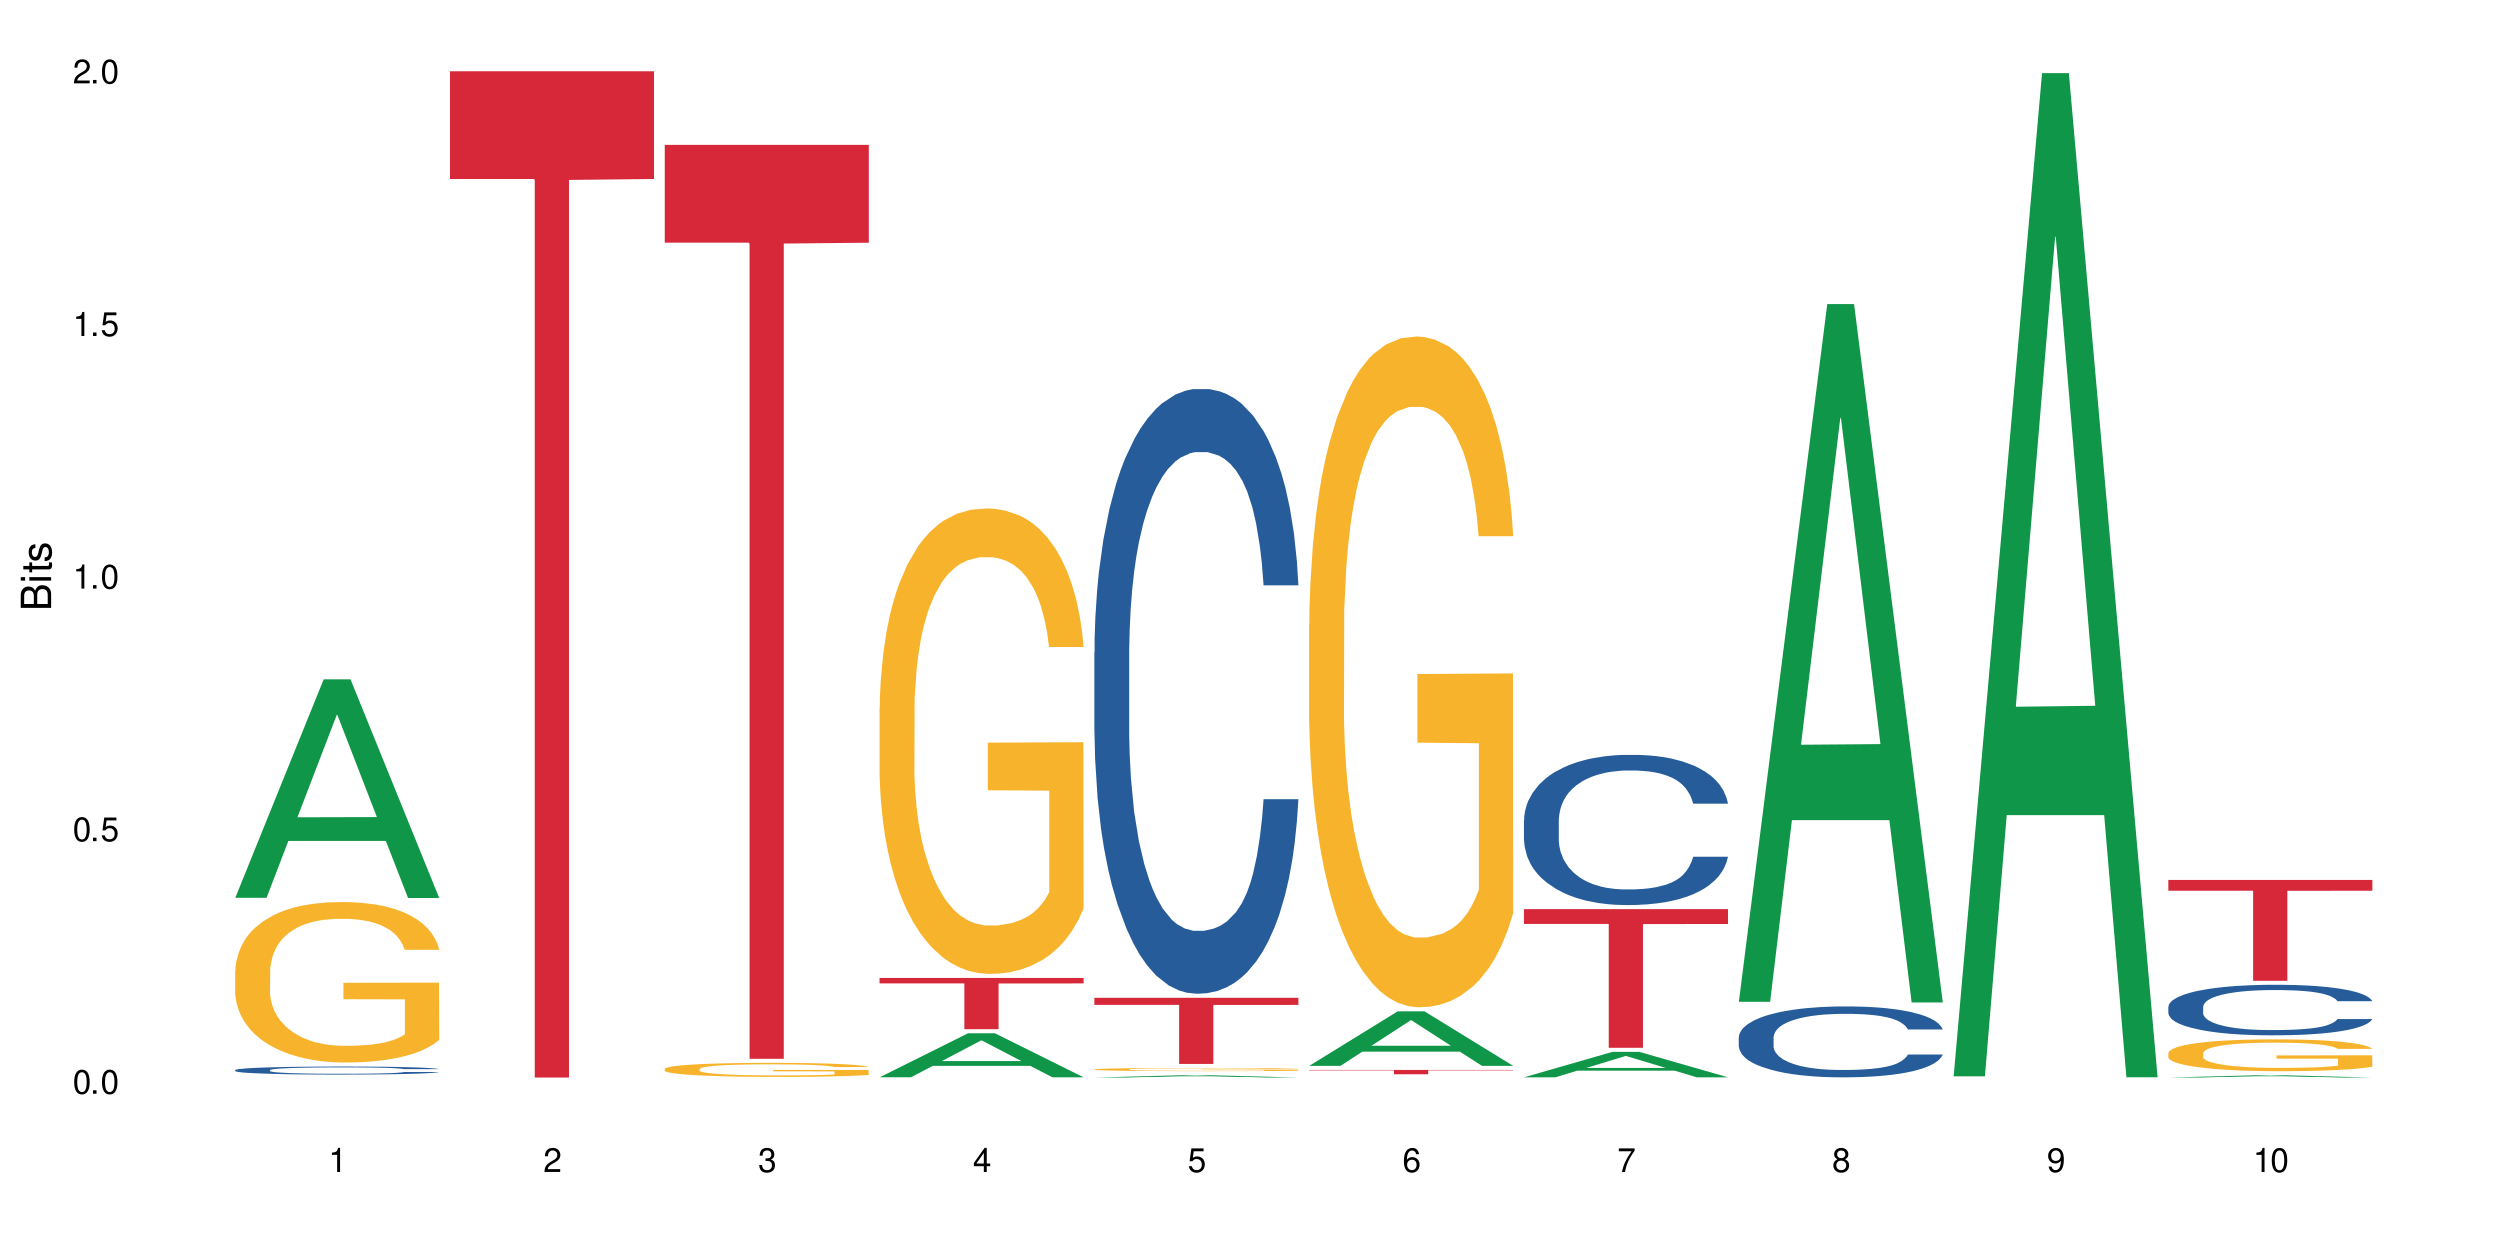 <?xml version="1.0" encoding="UTF-8"?>
<svg xmlns="http://www.w3.org/2000/svg" xmlns:xlink="http://www.w3.org/1999/xlink" width="720" height="360" viewBox="0 0 720 360">
<defs>
<g>
<g id="glyph-0-0">
</g>
<g id="glyph-0-1">
<path d="M 2.641 -6.938 C 2 -6.938 1.422 -6.656 1.078 -6.172 C 0.641 -5.562 0.406 -4.641 0.406 -3.359 C 0.406 -1.016 1.188 0.219 2.641 0.219 C 4.078 0.219 4.859 -1.016 4.859 -3.297 C 4.859 -4.641 4.656 -5.547 4.203 -6.172 C 3.844 -6.656 3.281 -6.938 2.641 -6.938 Z M 2.641 -6.188 C 3.547 -6.188 4 -5.25 4 -3.375 C 4 -1.406 3.562 -0.484 2.625 -0.484 C 1.734 -0.484 1.281 -1.438 1.281 -3.344 C 1.281 -5.25 1.734 -6.188 2.641 -6.188 Z M 2.641 -6.188 "/>
</g>
<g id="glyph-0-2">
<path d="M 1.828 -1 L 0.828 -1 L 0.828 0 L 1.828 0 Z M 1.828 -1 "/>
</g>
<g id="glyph-0-3">
<path d="M 4.562 -6.797 L 1.062 -6.797 L 0.547 -3.094 L 1.328 -3.094 C 1.719 -3.562 2.047 -3.734 2.578 -3.734 C 3.484 -3.734 4.062 -3.109 4.062 -2.094 C 4.062 -1.125 3.484 -0.531 2.578 -0.531 C 1.828 -0.531 1.375 -0.906 1.188 -1.672 L 0.328 -1.672 C 0.453 -1.109 0.547 -0.844 0.75 -0.594 C 1.125 -0.078 1.828 0.219 2.594 0.219 C 3.969 0.219 4.922 -0.781 4.922 -2.219 C 4.922 -3.562 4.031 -4.484 2.719 -4.484 C 2.25 -4.484 1.859 -4.359 1.469 -4.062 L 1.734 -5.969 L 4.562 -5.969 Z M 4.562 -6.797 "/>
</g>
<g id="glyph-0-4">
<path d="M 2.484 -4.938 L 2.484 0 L 3.328 0 L 3.328 -6.938 L 2.766 -6.938 C 2.469 -5.875 2.281 -5.734 0.984 -5.562 L 0.984 -4.938 Z M 2.484 -4.938 "/>
</g>
<g id="glyph-0-5">
<path d="M 4.859 -0.828 L 1.281 -0.828 C 1.359 -1.406 1.672 -1.781 2.5 -2.281 L 3.469 -2.828 C 4.406 -3.344 4.906 -4.062 4.906 -4.906 C 4.906 -5.484 4.672 -6.031 4.266 -6.406 C 3.859 -6.766 3.375 -6.938 2.719 -6.938 C 1.859 -6.938 1.219 -6.625 0.844 -6.031 C 0.609 -5.672 0.5 -5.234 0.484 -4.531 L 1.328 -4.531 C 1.359 -5.016 1.406 -5.281 1.531 -5.516 C 1.75 -5.938 2.188 -6.203 2.703 -6.203 C 3.469 -6.203 4.031 -5.641 4.031 -4.891 C 4.031 -4.344 3.719 -3.859 3.125 -3.516 L 2.234 -3 C 0.812 -2.172 0.406 -1.531 0.328 -0.016 L 4.859 -0.016 Z M 4.859 -0.828 "/>
</g>
<g id="glyph-0-6">
<path d="M 2.125 -3.188 L 2.578 -3.188 C 3.5 -3.188 3.984 -2.766 3.984 -1.922 C 3.984 -1.062 3.469 -0.531 2.594 -0.531 C 1.656 -0.531 1.203 -1 1.156 -2.016 L 0.312 -2.016 C 0.344 -1.453 0.438 -1.094 0.609 -0.781 C 0.953 -0.109 1.625 0.219 2.547 0.219 C 3.953 0.219 4.859 -0.625 4.859 -1.938 C 4.859 -2.828 4.516 -3.297 3.703 -3.594 C 4.344 -3.844 4.656 -4.328 4.656 -5.031 C 4.656 -6.219 3.875 -6.938 2.578 -6.938 C 1.203 -6.938 0.484 -6.172 0.453 -4.703 L 1.297 -4.703 C 1.312 -5.125 1.344 -5.359 1.453 -5.578 C 1.641 -5.969 2.062 -6.203 2.594 -6.203 C 3.344 -6.203 3.797 -5.75 3.797 -5 C 3.797 -4.516 3.609 -4.219 3.25 -4.047 C 3.016 -3.953 2.703 -3.922 2.125 -3.906 Z M 2.125 -3.188 "/>
</g>
<g id="glyph-0-7">
<path d="M 3.141 -1.672 L 3.141 0 L 3.984 0 L 3.984 -1.672 L 4.984 -1.672 L 4.984 -2.438 L 3.984 -2.438 L 3.984 -6.938 L 3.359 -6.938 L 0.266 -2.578 L 0.266 -1.672 Z M 3.141 -2.438 L 1 -2.438 L 3.141 -5.5 Z M 3.141 -2.438 "/>
</g>
<g id="glyph-0-8">
<path d="M 4.781 -5.125 C 4.609 -6.266 3.891 -6.938 2.844 -6.938 C 2.094 -6.938 1.422 -6.578 1.031 -5.953 C 0.594 -5.266 0.406 -4.422 0.406 -3.172 C 0.406 -2 0.578 -1.25 0.984 -0.641 C 1.359 -0.078 1.953 0.219 2.703 0.219 C 3.984 0.219 4.922 -0.75 4.922 -2.094 C 4.922 -3.375 4.062 -4.281 2.844 -4.281 C 2.172 -4.281 1.641 -4.031 1.281 -3.516 C 1.281 -5.234 1.828 -6.188 2.797 -6.188 C 3.391 -6.188 3.797 -5.797 3.938 -5.125 Z M 2.734 -3.531 C 3.547 -3.531 4.062 -2.953 4.062 -2.031 C 4.062 -1.156 3.484 -0.531 2.703 -0.531 C 1.922 -0.531 1.328 -1.188 1.328 -2.078 C 1.328 -2.938 1.906 -3.531 2.734 -3.531 Z M 2.734 -3.531 "/>
</g>
<g id="glyph-0-9">
<path d="M 4.984 -6.797 L 0.438 -6.797 L 0.438 -5.969 L 4.109 -5.969 C 2.5 -3.656 1.828 -2.234 1.328 0 L 2.219 0 C 2.594 -2.172 3.453 -4.047 4.984 -6.094 Z M 4.984 -6.797 "/>
</g>
<g id="glyph-0-10">
<path d="M 3.75 -3.656 C 4.469 -4.094 4.688 -4.438 4.688 -5.078 C 4.688 -6.172 3.844 -6.938 2.641 -6.938 C 1.438 -6.938 0.594 -6.172 0.594 -5.094 C 0.594 -4.438 0.812 -4.094 1.516 -3.656 C 0.734 -3.266 0.359 -2.703 0.359 -1.922 C 0.359 -0.656 1.281 0.219 2.641 0.219 C 3.984 0.219 4.922 -0.656 4.922 -1.922 C 4.922 -2.703 4.531 -3.266 3.75 -3.656 Z M 2.641 -6.188 C 3.359 -6.188 3.812 -5.75 3.812 -5.062 C 3.812 -4.406 3.344 -3.984 2.641 -3.984 C 1.922 -3.984 1.453 -4.406 1.453 -5.078 C 1.453 -5.75 1.922 -6.188 2.641 -6.188 Z M 2.641 -3.266 C 3.484 -3.266 4.062 -2.719 4.062 -1.906 C 4.062 -1.078 3.484 -0.531 2.625 -0.531 C 1.797 -0.531 1.219 -1.094 1.219 -1.906 C 1.219 -2.719 1.781 -3.266 2.641 -3.266 Z M 2.641 -3.266 "/>
</g>
<g id="glyph-0-11">
<path d="M 0.516 -1.578 C 0.672 -0.453 1.406 0.219 2.438 0.219 C 3.188 0.219 3.859 -0.141 4.266 -0.766 C 4.688 -1.453 4.891 -2.297 4.891 -3.547 C 4.891 -4.719 4.703 -5.453 4.312 -6.078 C 3.938 -6.641 3.344 -6.938 2.594 -6.938 C 1.297 -6.938 0.359 -5.969 0.359 -4.625 C 0.359 -3.344 1.234 -2.453 2.453 -2.453 C 3.094 -2.453 3.578 -2.672 4.016 -3.203 C 4 -1.484 3.469 -0.531 2.5 -0.531 C 1.906 -0.531 1.484 -0.906 1.359 -1.578 Z M 2.578 -6.203 C 3.375 -6.203 3.969 -5.531 3.969 -4.641 C 3.969 -3.797 3.391 -3.188 2.547 -3.188 C 1.734 -3.188 1.234 -3.766 1.234 -4.688 C 1.234 -5.562 1.797 -6.203 2.578 -6.203 Z M 2.578 -6.203 "/>
</g>
<g id="glyph-1-0">
</g>
<g id="glyph-1-1">
<path d="M 0 -0.953 L 0 -4.891 C 0 -5.719 -0.234 -6.344 -0.734 -6.797 C -1.188 -7.234 -1.812 -7.469 -2.5 -7.469 C -3.547 -7.469 -4.188 -7 -4.625 -5.875 C -4.984 -6.688 -5.625 -7.094 -6.531 -7.094 C -7.172 -7.094 -7.734 -6.859 -8.141 -6.391 C -8.562 -5.922 -8.75 -5.344 -8.75 -4.5 L -8.75 -0.953 Z M -4.984 -2.062 L -7.766 -2.062 L -7.766 -4.219 C -7.766 -4.844 -7.688 -5.203 -7.453 -5.5 C -7.219 -5.812 -6.859 -5.969 -6.375 -5.969 C -5.891 -5.969 -5.531 -5.812 -5.297 -5.5 C -5.062 -5.203 -4.984 -4.844 -4.984 -4.219 Z M -0.984 -2.062 L -4 -2.062 L -4 -4.781 C -4 -5.766 -3.438 -6.359 -2.484 -6.359 C -1.547 -6.359 -0.984 -5.766 -0.984 -4.781 Z M -0.984 -2.062 "/>
</g>
<g id="glyph-1-2">
<path d="M -6.281 -1.797 L -6.281 -0.797 L 0 -0.797 L 0 -1.797 Z M -8.75 -1.797 L -8.75 -0.797 L -7.484 -0.797 L -7.484 -1.797 Z M -8.75 -1.797 "/>
</g>
<g id="glyph-1-3">
<path d="M -6.281 -3.047 L -6.281 -2.016 L -8.016 -2.016 L -8.016 -1.016 L -6.281 -1.016 L -6.281 -0.172 L -5.469 -0.172 L -5.469 -1.016 L -0.719 -1.016 C -0.078 -1.016 0.281 -1.453 0.281 -2.234 C 0.281 -2.5 0.25 -2.719 0.188 -3.047 L -0.641 -3.047 C -0.609 -2.906 -0.594 -2.766 -0.594 -2.562 C -0.594 -2.141 -0.719 -2.016 -1.156 -2.016 L -5.469 -2.016 L -5.469 -3.047 Z M -6.281 -3.047 "/>
</g>
<g id="glyph-1-4">
<path d="M -4.531 -5.25 C -5.766 -5.25 -6.469 -4.422 -6.469 -2.969 C -6.469 -1.516 -5.719 -0.562 -4.547 -0.562 C -3.562 -0.562 -3.094 -1.062 -2.734 -2.562 L -2.516 -3.484 C -2.344 -4.188 -2.094 -4.469 -1.641 -4.469 C -1.047 -4.469 -0.641 -3.875 -0.641 -3 C -0.641 -2.453 -0.797 -2 -1.062 -1.75 C -1.25 -1.594 -1.422 -1.531 -1.875 -1.469 L -1.875 -0.406 C -0.422 -0.453 0.281 -1.266 0.281 -2.922 C 0.281 -4.5 -0.5 -5.516 -1.719 -5.516 C -2.656 -5.516 -3.172 -4.984 -3.469 -3.734 L -3.703 -2.766 C -3.891 -1.953 -4.156 -1.609 -4.594 -1.609 C -5.188 -1.609 -5.547 -2.125 -5.547 -2.938 C -5.547 -3.75 -5.203 -4.172 -4.531 -4.203 Z M -4.531 -5.25 "/>
</g>
</g>
</defs>
<rect x="-72" y="-36" width="864" height="432" fill="rgb(100%, 100%, 100%)" fill-opacity="1"/>
<path fill-rule="nonzero" fill="rgb(6.275%, 58.824%, 28.235%)" fill-opacity="1" d="M 67.73 258.559 L 67.793 258.5 L 93.223 195.641 L 100.945 195.641 L 126.5 258.617 L 117.52 258.617 L 111.117 242.18 L 83.051 242.18 L 76.773 258.559 L 67.73 258.559 L 85.75 235.379 L 108.543 235.32 L 97.176 205.93 L 97.051 205.871 L 96.926 206.047 L 85.688 235.32 L 85.75 235.379 Z M 67.73 258.559 "/>
<path fill-rule="nonzero" fill="rgb(14.51%, 36.078%, 60%)" fill-opacity="1" d="M 67.73 308.176 L 67.801 308.172 L 67.801 308.121 L 68.02 308.043 L 68.52 307.941 L 69.02 307.871 L 70.312 307.746 L 72.102 307.625 L 73.965 307.531 L 75.328 307.477 L 76.547 307.438 L 79.34 307.359 L 81.133 307.316 L 83.066 307.281 L 85.434 307.246 L 87.152 307.223 L 91.023 307.191 L 93.891 307.176 L 96.113 307.168 L 100.914 307.168 L 103.781 307.18 L 105.859 307.188 L 108.152 307.207 L 110.086 307.223 L 113.457 307.27 L 116.465 307.332 L 117.828 307.363 L 119.977 307.43 L 121.625 307.492 L 122.773 307.547 L 124.062 307.625 L 125.207 307.723 L 126.07 307.828 L 126.5 307.918 L 116.465 307.918 L 115.965 307.836 L 115.391 307.77 L 114.316 307.684 L 113.238 307.621 L 111.734 307.559 L 110.375 307.52 L 108.512 307.48 L 106.863 307.453 L 105.141 307.438 L 103.492 307.422 L 100.34 307.41 L 96.684 307.41 L 95.324 307.414 L 92.527 307.43 L 91.023 307.445 L 88.871 307.477 L 87.367 307.504 L 85.578 307.547 L 84.359 307.582 L 82.852 307.637 L 81.777 307.684 L 80.559 307.754 L 79.844 307.809 L 79.199 307.867 L 78.625 307.938 L 78.195 308.012 L 77.906 308.09 L 77.766 308.164 L 77.766 308.492 L 77.906 308.566 L 78.266 308.656 L 79.199 308.785 L 80.559 308.898 L 82.137 308.984 L 83.641 309.051 L 84.5 309.078 L 85.648 309.113 L 87.441 309.156 L 90.02 309.195 L 91.523 309.215 L 93.816 309.23 L 96.184 309.238 L 99.336 309.238 L 102.133 309.23 L 103.996 309.219 L 105.93 309.203 L 108.582 309.168 L 110.23 309.133 L 111.664 309.094 L 112.738 309.055 L 113.457 309.02 L 114.531 308.953 L 115.391 308.883 L 116.035 308.809 L 116.465 308.738 L 126.5 308.738 L 126.07 308.82 L 125.422 308.902 L 124.777 308.965 L 123.777 309.039 L 122.629 309.105 L 120.98 309.18 L 119.617 309.227 L 117.828 309.277 L 116.18 309.32 L 114.387 309.355 L 111.734 309.398 L 110.016 309.418 L 108.152 309.438 L 105.93 309.453 L 103.137 309.469 L 100.125 309.477 L 97.328 309.48 L 94.32 309.477 L 92.098 309.469 L 89.16 309.449 L 85.504 309.41 L 82.852 309.371 L 80.773 309.328 L 78.984 309.289 L 76.977 309.23 L 74.395 309.137 L 72.82 309.066 L 71.746 309.008 L 70.527 308.926 L 69.664 308.852 L 68.664 308.73 L 67.945 308.582 L 67.73 308.465 Z M 67.73 308.176 "/>
<path fill-rule="nonzero" fill="rgb(96.863%, 70.196%, 16.863%)" fill-opacity="1" d="M 67.73 279.578 L 67.801 279.539 L 67.801 278.691 L 68.09 276.793 L 68.805 274.176 L 69.738 272.023 L 70.742 270.336 L 71.387 269.449 L 72.461 268.184 L 73.395 267.254 L 75.758 265.355 L 78.77 263.582 L 80.418 262.82 L 82.281 262.102 L 84.93 261.301 L 86.148 261.004 L 89.875 260.332 L 94.105 259.906 L 98.762 259.781 L 100.914 259.824 L 103.852 259.992 L 107.863 260.457 L 110.16 260.879 L 111.949 261.301 L 113.812 261.852 L 116.105 262.695 L 118.258 263.707 L 119.977 264.719 L 121.695 265.988 L 123.129 267.336 L 124.348 268.816 L 125.422 270.59 L 126.07 272.066 L 126.5 273.543 L 116.535 273.543 L 115.965 272.066 L 115.32 270.926 L 114.242 269.531 L 113.168 268.52 L 112.094 267.719 L 110.086 266.621 L 108.367 265.945 L 106.215 265.355 L 104.137 264.973 L 101.773 264.719 L 100.34 264.637 L 96.543 264.637 L 93.102 264.93 L 91.094 265.27 L 89.66 265.605 L 87.656 266.238 L 86.438 266.746 L 85.719 267.086 L 83.57 268.395 L 82.137 269.574 L 81.348 270.379 L 80.344 271.645 L 79.629 272.785 L 78.84 274.473 L 78.41 275.738 L 77.836 278.609 L 77.766 286.207 L 77.98 287.812 L 78.41 289.543 L 78.984 291.062 L 79.844 292.668 L 80.703 293.891 L 82.207 295.535 L 83.496 296.633 L 84.5 297.352 L 86.438 298.492 L 87.227 298.871 L 89.09 299.633 L 91.023 300.223 L 93.387 300.73 L 95.18 300.98 L 98.047 301.195 L 101.703 301.195 L 106 300.941 L 108.727 300.602 L 110.59 300.266 L 111.809 299.969 L 113.312 299.504 L 114.387 299.082 L 115.391 298.617 L 116.609 297.902 L 116.609 287.812 L 98.906 287.77 L 98.906 283.043 L 126.426 283 L 126.5 299.504 L 124.992 300.645 L 123.129 301.742 L 121.34 302.586 L 119.477 303.305 L 116.824 304.105 L 114.672 304.613 L 111.375 305.203 L 108.367 305.582 L 105.215 305.836 L 102.418 305.965 L 99.121 306.004 L 96.184 305.922 L 93.031 305.668 L 90.52 305.332 L 88.227 304.906 L 85.934 304.359 L 83.066 303.473 L 81.203 302.754 L 79.27 301.867 L 77.336 300.812 L 75.613 299.672 L 74.469 298.789 L 73.32 297.773 L 72.102 296.508 L 70.957 295.074 L 70.098 293.766 L 69.309 292.285 L 68.734 290.895 L 68.16 288.992 L 67.875 287.473 L 67.73 286.164 Z M 67.73 279.578 "/>
<path fill-rule="nonzero" fill="rgb(83.922%, 15.686%, 22.353%)" fill-opacity="1" d="M 129.594 20.527 L 188.359 20.527 L 188.359 51.547 L 163.867 51.82 L 163.867 310.332 L 154.012 310.332 L 154.012 52.094 L 153.871 51.547 L 129.594 51.547 Z M 129.594 20.527 "/>
<path fill-rule="nonzero" fill="rgb(96.863%, 70.196%, 16.863%)" fill-opacity="1" d="M 191.453 307.836 L 191.523 307.832 L 191.523 307.758 L 191.812 307.594 L 192.527 307.363 L 193.461 307.176 L 194.461 307.027 L 195.109 306.949 L 196.184 306.84 L 197.113 306.758 L 199.48 306.594 L 202.488 306.438 L 204.137 306.371 L 206 306.309 L 208.652 306.238 L 209.871 306.215 L 213.598 306.152 L 217.828 306.117 L 222.484 306.105 L 224.637 306.109 L 227.574 306.125 L 231.586 306.164 L 233.879 306.203 L 235.672 306.238 L 237.535 306.285 L 239.828 306.359 L 241.98 306.449 L 243.699 306.539 L 245.418 306.648 L 246.852 306.766 L 248.07 306.895 L 249.145 307.051 L 249.789 307.18 L 250.219 307.309 L 240.258 307.309 L 239.684 307.18 L 239.039 307.078 L 237.965 306.957 L 236.891 306.871 L 235.816 306.801 L 233.809 306.703 L 232.09 306.645 L 229.938 306.594 L 227.859 306.559 L 225.496 306.539 L 224.062 306.531 L 220.262 306.531 L 216.824 306.555 L 214.816 306.586 L 213.383 306.613 L 211.375 306.672 L 210.156 306.715 L 209.441 306.746 L 207.293 306.859 L 205.859 306.961 L 205.07 307.031 L 204.066 307.145 L 203.348 307.242 L 202.562 307.391 L 202.133 307.5 L 201.559 307.75 L 201.484 308.414 L 201.703 308.555 L 202.133 308.707 L 202.703 308.84 L 203.566 308.98 L 204.426 309.086 L 205.93 309.23 L 207.219 309.328 L 208.223 309.391 L 210.156 309.488 L 210.945 309.523 L 212.809 309.59 L 214.746 309.641 L 217.109 309.684 L 218.902 309.707 L 221.77 309.727 L 225.422 309.727 L 229.723 309.703 L 232.445 309.672 L 234.309 309.645 L 235.527 309.617 L 237.035 309.578 L 238.109 309.539 L 239.113 309.5 L 240.332 309.438 L 240.332 308.555 L 222.629 308.551 L 222.629 308.137 L 250.148 308.137 L 250.219 309.578 L 248.715 309.676 L 246.852 309.773 L 245.059 309.848 L 243.195 309.91 L 240.547 309.98 L 238.395 310.023 L 235.098 310.074 L 232.09 310.109 L 228.934 310.129 L 226.141 310.141 L 222.844 310.145 L 219.906 310.137 L 216.75 310.117 L 214.242 310.086 L 211.949 310.051 L 209.656 310 L 206.789 309.926 L 204.926 309.859 L 202.992 309.785 L 201.055 309.691 L 199.336 309.594 L 198.191 309.516 L 197.043 309.426 L 195.824 309.316 L 194.68 309.191 L 193.816 309.074 L 193.031 308.945 L 192.457 308.824 L 191.883 308.66 L 191.598 308.527 L 191.453 308.41 Z M 191.453 307.836 "/>
<path fill-rule="nonzero" fill="rgb(83.922%, 15.686%, 22.353%)" fill-opacity="1" d="M 191.453 41.719 L 250.219 41.719 L 250.219 69.895 L 225.727 70.145 L 225.727 304.941 L 215.875 304.941 L 215.875 70.391 L 215.73 69.895 L 191.453 69.895 Z M 191.453 41.719 "/>
<path fill-rule="nonzero" fill="rgb(6.275%, 58.824%, 28.235%)" fill-opacity="1" d="M 253.312 310.262 L 253.375 310.25 L 278.805 297.578 L 286.527 297.578 L 312.082 310.273 L 303.102 310.273 L 296.699 306.961 L 268.633 306.961 L 262.355 310.262 L 253.312 310.262 L 271.332 305.59 L 294.125 305.578 L 282.762 299.652 L 282.633 299.641 L 282.508 299.676 L 271.27 305.578 L 271.332 305.59 Z M 253.312 310.262 "/>
<path fill-rule="nonzero" fill="rgb(96.863%, 70.196%, 16.863%)" fill-opacity="1" d="M 253.312 203.84 L 253.387 203.719 L 253.387 201.27 L 253.672 195.762 L 254.387 188.168 L 255.32 181.926 L 256.324 177.027 L 256.969 174.457 L 258.043 170.785 L 258.977 168.09 L 261.34 162.582 L 264.352 157.438 L 266 155.234 L 267.863 153.152 L 270.516 150.828 L 271.73 149.973 L 275.461 148.012 L 279.688 146.789 L 284.348 146.422 L 286.496 146.543 L 289.434 147.031 L 293.449 148.379 L 295.742 149.605 L 297.531 150.828 L 299.395 152.418 L 301.691 154.867 L 303.84 157.805 L 305.559 160.746 L 307.281 164.418 L 308.715 168.336 L 309.93 172.621 L 311.008 177.762 L 311.652 182.047 L 312.082 186.332 L 302.121 186.332 L 301.547 182.047 L 300.902 178.742 L 299.824 174.703 L 298.75 171.766 L 297.676 169.438 L 295.668 166.254 L 293.949 164.297 L 291.801 162.582 L 289.723 161.48 L 287.355 160.746 L 285.922 160.5 L 282.125 160.5 L 278.684 161.355 L 276.676 162.336 L 275.242 163.316 L 273.238 165.152 L 272.02 166.621 L 271.301 167.602 L 269.152 171.398 L 267.719 174.824 L 266.93 177.152 L 265.926 180.824 L 265.211 184.129 L 264.422 189.027 L 263.992 192.699 L 263.418 201.023 L 263.348 223.062 L 263.562 227.715 L 263.992 232.734 L 264.566 237.145 L 265.426 241.797 L 266.285 245.348 L 267.789 250.121 L 269.082 253.305 L 270.082 255.387 L 272.02 258.691 L 272.809 259.793 L 274.672 261.996 L 276.605 263.711 L 278.973 265.18 L 280.762 265.914 L 283.629 266.527 L 287.285 266.527 L 291.586 265.793 L 294.309 264.812 L 296.172 263.832 L 297.391 262.977 L 298.895 261.629 L 299.969 260.406 L 300.973 259.059 L 302.191 256.977 L 302.191 227.715 L 284.488 227.594 L 284.488 213.879 L 312.008 213.758 L 312.082 261.629 L 310.578 264.934 L 308.715 268.117 L 306.922 270.566 L 305.059 272.648 L 302.406 274.973 L 300.258 276.445 L 296.961 278.156 L 293.949 279.258 L 290.797 279.996 L 288 280.363 L 284.703 280.484 L 281.766 280.238 L 278.613 279.504 L 276.105 278.523 L 273.812 277.301 L 271.516 275.711 L 268.652 273.137 L 266.789 271.059 L 264.852 268.484 L 262.918 265.426 L 261.195 262.117 L 260.051 259.547 L 258.902 256.609 L 257.684 252.938 L 256.539 248.773 L 255.68 244.98 L 254.891 240.695 L 254.316 236.652 L 253.742 231.145 L 253.457 226.734 L 253.312 222.941 Z M 253.312 203.84 "/>
<path fill-rule="nonzero" fill="rgb(83.922%, 15.686%, 22.353%)" fill-opacity="1" d="M 253.312 281.648 L 312.082 281.648 L 312.082 283.227 L 287.59 283.242 L 287.59 296.414 L 277.734 296.414 L 277.734 283.258 L 277.594 283.227 L 253.312 283.227 Z M 253.312 281.648 "/>
<path fill-rule="nonzero" fill="rgb(6.275%, 58.824%, 28.235%)" fill-opacity="1" d="M 315.176 310.332 L 315.238 310.332 L 340.664 309.66 L 348.387 309.66 L 373.941 310.332 L 364.965 310.332 L 358.559 310.156 L 330.496 310.156 L 324.215 310.332 L 315.176 310.332 L 333.195 310.086 L 355.984 310.082 L 344.621 309.77 L 344.371 309.77 L 333.133 310.082 L 333.195 310.086 Z M 315.176 310.332 "/>
<path fill-rule="nonzero" fill="rgb(14.51%, 36.078%, 60%)" fill-opacity="1" d="M 315.176 187.836 L 315.246 187.676 L 315.246 183.855 L 315.461 177.809 L 315.961 170.168 L 316.465 164.914 L 317.754 155.523 L 319.547 146.449 L 321.41 139.445 L 322.77 135.309 L 323.988 132.125 L 326.785 126.234 L 328.578 123.211 L 330.512 120.504 L 332.875 117.797 L 334.598 116.207 L 338.465 113.66 L 341.332 112.547 L 343.555 112.066 L 348.355 112.066 L 351.223 112.703 L 353.301 113.5 L 355.594 114.773 L 357.531 116.207 L 360.898 119.707 L 363.91 124.164 L 365.27 126.711 L 367.422 131.648 L 369.07 136.422 L 370.215 140.562 L 371.504 146.449 L 372.652 153.613 L 373.512 161.73 L 373.941 168.574 L 363.91 168.574 L 363.406 162.207 L 362.832 157.273 L 361.758 150.75 L 360.684 146.133 L 359.18 141.516 L 357.816 138.492 L 355.953 135.469 L 354.305 133.559 L 352.586 132.125 L 350.938 131.168 L 347.785 130.215 L 344.129 130.215 L 342.766 130.531 L 339.973 131.805 L 338.465 132.922 L 336.316 135.148 L 334.812 137.219 L 333.02 140.402 L 331.801 143.109 L 330.297 147.246 L 329.223 150.906 L 328.004 156.16 L 327.285 160.141 L 326.641 164.598 L 326.066 169.848 L 325.637 175.422 L 325.352 181.309 L 325.207 187.039 L 325.207 211.711 L 325.352 217.441 L 325.711 224.129 L 326.641 233.84 L 328.004 242.273 L 329.578 248.961 L 331.086 253.734 L 331.945 255.965 L 333.09 258.512 L 334.883 261.695 L 337.465 264.879 L 338.969 266.152 L 341.262 267.426 L 343.625 268.062 L 346.781 268.062 L 349.574 267.426 L 351.438 266.629 L 353.375 265.355 L 356.023 262.648 L 357.672 260.102 L 359.105 257.078 L 360.184 254.055 L 360.898 251.508 L 361.973 246.574 L 362.832 241.16 L 363.48 235.59 L 363.91 230.176 L 373.941 230.176 L 373.512 236.543 L 372.867 242.754 L 372.223 247.367 L 371.219 252.941 L 370.07 257.875 L 368.422 263.445 L 367.062 267.105 L 365.27 271.086 L 363.621 274.109 L 361.832 276.816 L 359.18 280 L 357.457 281.59 L 355.594 283.023 L 353.375 284.297 L 350.578 285.41 L 347.57 286.047 L 344.773 286.207 L 341.762 285.891 L 339.543 285.254 L 336.602 283.82 L 332.949 280.953 L 330.297 277.93 L 328.219 274.906 L 326.426 271.723 L 324.418 267.426 L 321.84 260.422 L 320.262 255.008 L 319.188 250.551 L 317.969 244.344 L 317.109 238.773 L 316.105 229.859 L 315.391 218.559 L 315.176 209.801 Z M 315.176 187.836 "/>
<path fill-rule="nonzero" fill="rgb(96.863%, 70.196%, 16.863%)" fill-opacity="1" d="M 315.176 307.969 L 315.246 307.969 L 315.246 307.953 L 315.531 307.914 L 316.25 307.863 L 317.18 307.82 L 318.184 307.785 L 318.828 307.766 L 319.906 307.742 L 320.836 307.723 L 323.203 307.688 L 326.211 307.652 L 327.859 307.637 L 329.723 307.621 L 332.375 307.605 L 333.594 307.598 L 337.32 307.586 L 341.547 307.578 L 346.207 307.574 L 348.355 307.574 L 351.297 307.578 L 355.309 307.59 L 357.602 307.598 L 359.395 307.605 L 361.258 307.617 L 363.551 307.633 L 365.699 307.652 L 367.422 307.672 L 369.141 307.699 L 370.574 307.727 L 371.793 307.754 L 372.867 307.789 L 373.512 307.82 L 373.941 307.848 L 363.98 307.848 L 363.406 307.82 L 362.762 307.797 L 361.688 307.77 L 360.613 307.75 L 359.535 307.734 L 357.531 307.711 L 355.809 307.699 L 353.66 307.688 L 351.582 307.68 L 349.215 307.672 L 343.984 307.672 L 340.547 307.676 L 338.539 307.684 L 337.105 307.691 L 335.098 307.703 L 333.879 307.715 L 333.164 307.719 L 331.012 307.746 L 329.578 307.77 L 328.793 307.785 L 327.789 307.812 L 327.07 307.832 L 326.281 307.867 L 325.852 307.895 L 325.281 307.949 L 325.207 308.102 L 325.422 308.133 L 325.852 308.168 L 326.426 308.199 L 327.285 308.23 L 328.145 308.254 L 329.652 308.289 L 330.941 308.309 L 331.945 308.324 L 333.879 308.348 L 334.668 308.355 L 336.531 308.367 L 338.465 308.379 L 340.832 308.391 L 342.625 308.395 L 345.488 308.398 L 349.145 308.398 L 353.445 308.395 L 356.168 308.387 L 358.031 308.383 L 359.25 308.375 L 360.754 308.367 L 361.832 308.359 L 362.832 308.348 L 364.051 308.336 L 364.051 308.133 L 346.352 308.133 L 346.352 308.039 L 373.871 308.039 L 373.941 308.367 L 372.438 308.391 L 370.574 308.41 L 368.781 308.426 L 366.918 308.441 L 364.266 308.457 L 362.117 308.469 L 358.82 308.48 L 355.809 308.488 L 352.656 308.492 L 349.863 308.496 L 346.566 308.496 L 343.625 308.492 L 340.473 308.488 L 337.965 308.48 L 333.379 308.465 L 330.512 308.445 L 328.648 308.43 L 326.715 308.414 L 324.777 308.391 L 323.059 308.371 L 321.91 308.352 L 320.766 308.332 L 319.547 308.305 L 318.398 308.277 L 317.539 308.25 L 316.75 308.223 L 316.18 308.195 L 315.605 308.156 L 315.316 308.125 L 315.176 308.102 Z M 315.176 307.969 "/>
<path fill-rule="nonzero" fill="rgb(83.922%, 15.686%, 22.353%)" fill-opacity="1" d="M 315.176 287.371 L 373.941 287.371 L 373.941 289.41 L 349.449 289.426 L 349.449 306.41 L 339.594 306.41 L 339.594 289.445 L 339.453 289.41 L 315.176 289.41 Z M 315.176 287.371 "/>
<path fill-rule="nonzero" fill="rgb(6.275%, 58.824%, 28.235%)" fill-opacity="1" d="M 377.035 306.961 L 377.098 306.945 L 402.527 291.27 L 410.25 291.27 L 435.805 306.977 L 426.824 306.977 L 420.422 302.875 L 392.355 302.875 L 386.078 306.961 L 377.035 306.961 L 395.055 301.18 L 417.848 301.164 L 406.48 293.836 L 406.355 293.82 L 406.23 293.867 L 394.992 301.164 L 395.055 301.18 Z M 377.035 306.961 "/>
<path fill-rule="nonzero" fill="rgb(96.863%, 70.196%, 16.863%)" fill-opacity="1" d="M 377.035 179.656 L 377.105 179.477 L 377.105 175.949 L 377.395 168.008 L 378.109 157.07 L 379.043 148.07 L 380.047 141.016 L 380.691 137.309 L 381.766 132.016 L 382.695 128.133 L 385.062 120.195 L 388.07 112.785 L 389.719 109.609 L 391.582 106.609 L 394.234 103.258 L 395.453 102.02 L 399.18 99.199 L 403.41 97.434 L 408.066 96.902 L 410.219 97.082 L 413.156 97.785 L 417.168 99.727 L 419.461 101.492 L 421.254 103.258 L 423.117 105.551 L 425.41 109.078 L 427.562 113.312 L 429.281 117.547 L 431 122.84 L 432.434 128.488 L 433.652 134.664 L 434.727 142.074 L 435.375 148.25 L 435.805 154.422 L 425.84 154.422 L 425.27 148.25 L 424.621 143.484 L 423.547 137.66 L 422.473 133.426 L 421.398 130.074 L 419.391 125.488 L 417.672 122.664 L 415.52 120.195 L 413.441 118.605 L 411.078 117.547 L 409.645 117.195 L 405.848 117.195 L 402.406 118.43 L 400.398 119.84 L 398.965 121.254 L 396.961 123.898 L 395.742 126.016 L 395.023 127.43 L 392.875 132.898 L 391.441 137.84 L 390.652 141.191 L 389.648 146.484 L 388.934 151.246 L 388.145 158.305 L 387.715 163.598 L 387.141 175.598 L 387.07 207.355 L 387.285 214.059 L 387.715 221.293 L 388.289 227.645 L 389.148 234.352 L 390.008 239.469 L 391.512 246.348 L 392.801 250.938 L 393.805 253.938 L 395.742 258.699 L 396.527 260.289 L 398.391 263.465 L 400.328 265.934 L 402.691 268.051 L 404.484 269.109 L 407.352 269.992 L 411.008 269.992 L 415.305 268.934 L 418.031 267.523 L 419.895 266.109 L 421.109 264.875 L 422.617 262.934 L 423.691 261.168 L 424.695 259.23 L 425.914 256.23 L 425.914 214.059 L 408.211 213.883 L 408.211 194.121 L 435.73 193.945 L 435.805 262.934 L 434.297 267.699 L 432.434 272.285 L 430.645 275.812 L 428.781 278.812 L 426.129 282.168 L 423.977 284.285 L 420.68 286.754 L 417.672 288.34 L 414.52 289.398 L 411.723 289.93 L 408.426 290.105 L 405.488 289.754 L 402.336 288.695 L 399.824 287.281 L 397.531 285.52 L 395.238 283.227 L 392.371 279.52 L 390.508 276.52 L 388.574 272.816 L 386.641 268.402 L 384.918 263.641 L 383.773 259.934 L 382.625 255.699 L 381.406 250.406 L 380.262 244.406 L 379.398 238.938 L 378.613 232.762 L 378.039 226.941 L 377.465 219 L 377.18 212.648 L 377.035 207.18 Z M 377.035 179.656 "/>
<path fill-rule="nonzero" fill="rgb(83.922%, 15.686%, 22.353%)" fill-opacity="1" d="M 377.035 308.141 L 435.805 308.141 L 435.805 308.273 L 411.312 308.273 L 411.312 309.398 L 401.457 309.398 L 401.457 308.277 L 401.312 308.273 L 377.035 308.273 Z M 377.035 308.141 "/>
<path fill-rule="nonzero" fill="rgb(6.275%, 58.824%, 28.235%)" fill-opacity="1" d="M 438.895 310.266 L 438.957 310.258 L 464.387 302.938 L 472.109 302.938 L 497.664 310.273 L 488.688 310.273 L 482.281 308.355 L 454.215 308.355 L 447.938 310.266 L 438.895 310.266 L 456.914 307.566 L 479.707 307.559 L 468.344 304.133 L 468.219 304.129 L 468.09 304.148 L 456.852 307.559 L 456.914 307.566 Z M 438.895 310.266 "/>
<path fill-rule="nonzero" fill="rgb(14.51%, 36.078%, 60%)" fill-opacity="1" d="M 438.895 236.23 L 438.969 236.191 L 438.969 235.242 L 439.184 233.742 L 439.684 231.844 L 440.188 230.539 L 441.477 228.207 L 443.27 225.953 L 445.133 224.215 L 446.492 223.188 L 447.711 222.395 L 450.508 220.934 L 452.297 220.18 L 454.234 219.508 L 456.598 218.836 L 458.316 218.441 L 462.188 217.809 L 465.055 217.531 L 467.277 217.414 L 472.078 217.414 L 474.945 217.57 L 477.023 217.77 L 479.316 218.086 L 481.254 218.441 L 484.621 219.312 L 487.629 220.418 L 488.992 221.051 L 491.141 222.277 L 492.789 223.461 L 493.938 224.492 L 495.227 225.953 L 496.375 227.73 L 497.234 229.75 L 497.664 231.449 L 487.629 231.449 L 487.129 229.867 L 486.555 228.641 L 485.48 227.02 L 484.406 225.875 L 482.898 224.727 L 481.539 223.977 L 479.676 223.227 L 478.027 222.75 L 476.309 222.395 L 474.66 222.156 L 471.504 221.922 L 467.852 221.922 L 466.488 222 L 463.691 222.316 L 462.188 222.594 L 460.039 223.145 L 458.535 223.66 L 456.742 224.449 L 455.523 225.125 L 454.02 226.152 L 452.941 227.059 L 451.727 228.363 L 451.008 229.352 L 450.363 230.461 L 449.789 231.766 L 449.359 233.148 L 449.074 234.609 L 448.93 236.035 L 448.93 242.16 L 449.074 243.586 L 449.43 245.246 L 450.363 247.656 L 451.727 249.754 L 453.301 251.414 L 454.805 252.598 L 455.668 253.152 L 456.812 253.785 L 458.605 254.574 L 461.184 255.367 L 462.691 255.684 L 464.984 256 L 467.348 256.156 L 470.5 256.156 L 473.297 256 L 475.16 255.801 L 477.094 255.484 L 479.746 254.812 L 481.395 254.18 L 482.828 253.43 L 483.902 252.68 L 484.621 252.047 L 485.695 250.82 L 486.555 249.477 L 487.199 248.094 L 487.629 246.746 L 497.664 246.746 L 497.234 248.328 L 496.59 249.871 L 495.945 251.016 L 494.941 252.402 L 493.793 253.625 L 492.145 255.012 L 490.785 255.918 L 488.992 256.906 L 487.344 257.66 L 485.551 258.332 L 482.898 259.121 L 481.18 259.516 L 479.316 259.875 L 477.094 260.188 L 474.301 260.465 L 471.289 260.625 L 468.496 260.664 L 465.484 260.586 L 463.262 260.426 L 460.324 260.07 L 456.668 259.359 L 454.02 258.609 L 451.941 257.855 L 450.148 257.066 L 448.141 256 L 445.562 254.258 L 443.984 252.914 L 442.91 251.809 L 441.691 250.266 L 440.832 248.883 L 439.828 246.668 L 439.109 243.863 L 438.895 241.688 Z M 438.895 236.23 "/>
<path fill-rule="nonzero" fill="rgb(83.922%, 15.686%, 22.353%)" fill-opacity="1" d="M 438.895 261.828 L 497.664 261.828 L 497.664 266.102 L 473.172 266.141 L 473.172 301.773 L 463.316 301.773 L 463.316 266.18 L 463.176 266.102 L 438.895 266.102 Z M 438.895 261.828 "/>
<path fill-rule="nonzero" fill="rgb(6.275%, 58.824%, 28.235%)" fill-opacity="1" d="M 500.758 288.52 L 500.82 288.328 L 526.25 87.574 L 533.973 87.574 L 559.523 288.707 L 550.547 288.707 L 544.141 236.203 L 516.078 236.203 L 509.797 288.52 L 500.758 288.52 L 518.777 214.484 L 541.566 214.297 L 530.203 120.434 L 530.078 120.246 L 529.953 120.812 L 518.715 214.297 L 518.777 214.484 Z M 500.758 288.52 "/>
<path fill-rule="nonzero" fill="rgb(14.51%, 36.078%, 60%)" fill-opacity="1" d="M 500.758 298.75 L 500.828 298.73 L 500.828 298.281 L 501.043 297.574 L 501.547 296.68 L 502.047 296.062 L 503.336 294.965 L 505.129 293.898 L 506.992 293.078 L 508.355 292.594 L 509.57 292.223 L 512.367 291.531 L 514.16 291.176 L 516.094 290.859 L 518.461 290.543 L 520.18 290.355 L 524.051 290.059 L 526.914 289.926 L 529.137 289.871 L 533.938 289.871 L 536.805 289.945 L 538.883 290.039 L 541.18 290.188 L 543.113 290.355 L 546.48 290.766 L 549.492 291.289 L 550.852 291.586 L 553.004 292.164 L 554.652 292.727 L 555.797 293.211 L 557.09 293.898 L 558.234 294.738 L 559.094 295.691 L 559.523 296.492 L 549.492 296.492 L 548.988 295.746 L 548.418 295.168 L 547.34 294.402 L 546.266 293.863 L 544.762 293.32 L 543.398 292.969 L 541.535 292.613 L 539.887 292.391 L 538.168 292.223 L 536.52 292.109 L 533.367 291.996 L 529.711 291.996 L 528.348 292.035 L 525.555 292.184 L 524.051 292.316 L 521.898 292.574 L 520.395 292.816 L 518.602 293.191 L 517.383 293.508 L 515.879 293.992 L 514.805 294.422 L 513.586 295.039 L 512.867 295.504 L 512.223 296.027 L 511.652 296.641 L 511.219 297.293 L 510.934 297.984 L 510.789 298.656 L 510.789 301.547 L 510.934 302.219 L 511.293 303 L 512.223 304.141 L 513.586 305.129 L 515.164 305.91 L 516.668 306.469 L 517.527 306.73 L 518.676 307.031 L 520.465 307.402 L 523.047 307.777 L 524.551 307.926 L 526.844 308.074 L 529.211 308.148 L 532.363 308.148 L 535.156 308.074 L 537.02 307.98 L 538.957 307.832 L 541.609 307.516 L 543.258 307.215 L 544.691 306.863 L 545.766 306.508 L 546.48 306.211 L 547.555 305.633 L 548.418 304.996 L 549.062 304.344 L 549.492 303.711 L 559.523 303.711 L 559.094 304.457 L 558.449 305.184 L 557.805 305.723 L 556.801 306.379 L 555.656 306.957 L 554.008 307.609 L 552.645 308.035 L 550.852 308.504 L 549.203 308.859 L 547.414 309.176 L 544.762 309.547 L 543.043 309.734 L 541.18 309.902 L 538.957 310.051 L 536.16 310.184 L 533.152 310.258 L 530.355 310.273 L 527.348 310.238 L 525.125 310.164 L 522.188 309.996 L 518.531 309.66 L 515.879 309.305 L 513.801 308.949 L 512.008 308.578 L 510.004 308.074 L 507.422 307.254 L 505.844 306.621 L 504.77 306.098 L 503.551 305.371 L 502.691 304.719 L 501.688 303.672 L 500.973 302.348 L 500.758 301.324 Z M 500.758 298.75 "/>
<path fill-rule="nonzero" fill="rgb(6.275%, 58.824%, 28.235%)" fill-opacity="1" d="M 562.617 309.98 L 562.68 309.707 L 588.109 21.07 L 595.832 21.07 L 621.387 310.25 L 612.406 310.25 L 606.004 234.766 L 577.938 234.766 L 571.66 309.98 L 562.617 309.98 L 580.637 203.539 L 603.43 203.266 L 592.066 68.316 L 591.938 68.047 L 591.812 68.859 L 580.574 203.266 L 580.637 203.539 Z M 562.617 309.98 "/>
<path fill-rule="nonzero" fill="rgb(6.275%, 58.824%, 28.235%)" fill-opacity="1" d="M 624.48 310.332 L 624.543 310.332 L 649.969 309.672 L 657.691 309.672 L 683.246 310.332 L 674.27 310.332 L 667.863 310.16 L 639.797 310.16 L 633.52 310.332 L 624.48 310.332 L 642.5 310.09 L 665.289 310.086 L 653.926 309.777 L 653.801 309.777 L 653.676 309.781 L 642.438 310.086 L 642.5 310.09 Z M 624.48 310.332 "/>
<path fill-rule="nonzero" fill="rgb(14.51%, 36.078%, 60%)" fill-opacity="1" d="M 624.48 289.957 L 624.551 289.941 L 624.551 289.625 L 624.766 289.117 L 625.266 288.48 L 625.77 288.043 L 627.059 287.258 L 628.852 286.5 L 630.715 285.914 L 632.074 285.57 L 633.293 285.305 L 636.09 284.812 L 637.879 284.559 L 639.816 284.332 L 642.18 284.105 L 643.902 283.973 L 647.77 283.762 L 650.637 283.668 L 652.859 283.629 L 657.66 283.629 L 660.527 283.684 L 662.605 283.75 L 664.898 283.855 L 666.836 283.973 L 670.203 284.266 L 673.215 284.641 L 674.574 284.852 L 676.727 285.262 L 678.375 285.664 L 679.52 286.008 L 680.809 286.5 L 681.957 287.098 L 682.816 287.777 L 683.246 288.348 L 673.215 288.348 L 672.711 287.816 L 672.137 287.402 L 671.062 286.859 L 669.988 286.473 L 668.484 286.086 L 667.121 285.836 L 665.258 285.582 L 663.609 285.422 L 661.891 285.305 L 660.242 285.223 L 657.086 285.145 L 653.434 285.145 L 652.07 285.172 L 649.277 285.277 L 647.77 285.371 L 645.621 285.555 L 644.117 285.73 L 642.324 285.996 L 641.105 286.219 L 639.602 286.566 L 638.527 286.871 L 637.309 287.312 L 636.59 287.645 L 635.945 288.016 L 635.371 288.453 L 634.941 288.918 L 634.656 289.41 L 634.512 289.891 L 634.512 291.949 L 634.656 292.43 L 635.016 292.988 L 635.945 293.797 L 637.309 294.5 L 638.883 295.059 L 640.391 295.457 L 641.25 295.645 L 642.395 295.859 L 644.188 296.125 L 646.766 296.391 L 648.273 296.496 L 650.566 296.602 L 652.93 296.656 L 656.086 296.656 L 658.879 296.602 L 660.742 296.535 L 662.68 296.43 L 665.328 296.203 L 666.977 295.992 L 668.41 295.738 L 669.488 295.484 L 670.203 295.273 L 671.277 294.859 L 672.137 294.41 L 672.781 293.945 L 673.215 293.492 L 683.246 293.492 L 682.816 294.023 L 682.172 294.543 L 681.527 294.926 L 680.523 295.391 L 679.375 295.805 L 677.727 296.27 L 676.367 296.574 L 674.574 296.906 L 672.926 297.16 L 671.133 297.387 L 668.484 297.652 L 666.762 297.785 L 664.898 297.906 L 662.68 298.012 L 659.883 298.105 L 656.871 298.156 L 654.078 298.172 L 651.066 298.145 L 648.848 298.09 L 645.906 297.973 L 642.254 297.73 L 639.602 297.48 L 637.523 297.227 L 635.73 296.961 L 633.723 296.602 L 631.145 296.016 L 629.566 295.566 L 628.492 295.191 L 627.273 294.676 L 626.414 294.211 L 625.41 293.465 L 624.695 292.52 L 624.48 291.789 Z M 624.48 289.957 "/>
<path fill-rule="nonzero" fill="rgb(96.863%, 70.196%, 16.863%)" fill-opacity="1" d="M 624.48 303.262 L 624.551 303.254 L 624.551 303.086 L 624.836 302.711 L 625.555 302.191 L 626.484 301.766 L 627.488 301.43 L 628.133 301.254 L 629.207 301 L 630.141 300.816 L 632.504 300.441 L 635.516 300.09 L 637.164 299.938 L 639.027 299.797 L 641.68 299.637 L 642.898 299.578 L 646.625 299.445 L 650.852 299.359 L 655.512 299.336 L 657.66 299.344 L 660.598 299.375 L 664.613 299.469 L 666.906 299.551 L 668.699 299.637 L 670.562 299.746 L 672.855 299.914 L 675.004 300.113 L 676.727 300.316 L 678.445 300.566 L 679.879 300.832 L 681.098 301.129 L 682.172 301.48 L 682.816 301.773 L 683.246 302.066 L 673.285 302.066 L 672.711 301.773 L 672.066 301.547 L 670.992 301.27 L 669.918 301.07 L 668.84 300.91 L 666.836 300.691 L 665.113 300.559 L 662.965 300.441 L 660.887 300.363 L 658.52 300.316 L 657.086 300.297 L 653.289 300.297 L 649.848 300.355 L 647.844 300.422 L 646.41 300.492 L 644.402 300.617 L 643.184 300.715 L 642.469 300.785 L 640.316 301.043 L 638.883 301.277 L 638.098 301.438 L 637.094 301.688 L 636.375 301.914 L 635.586 302.25 L 635.156 302.5 L 634.586 303.07 L 634.512 304.578 L 634.727 304.898 L 635.156 305.238 L 635.73 305.543 L 636.59 305.859 L 637.449 306.102 L 638.957 306.43 L 640.246 306.648 L 641.25 306.789 L 643.184 307.016 L 643.973 307.09 L 645.836 307.242 L 647.77 307.359 L 650.137 307.461 L 651.926 307.512 L 654.793 307.551 L 658.449 307.551 L 662.75 307.5 L 665.473 307.434 L 667.336 307.367 L 668.555 307.309 L 670.059 307.219 L 671.133 307.133 L 672.137 307.043 L 673.355 306.898 L 673.355 304.898 L 655.656 304.887 L 655.656 303.949 L 683.176 303.941 L 683.246 307.219 L 681.742 307.441 L 679.879 307.66 L 678.086 307.828 L 676.223 307.973 L 673.57 308.129 L 671.422 308.23 L 668.125 308.348 L 665.113 308.422 L 661.961 308.473 L 659.168 308.5 L 655.871 308.508 L 652.93 308.488 L 649.777 308.441 L 647.27 308.371 L 644.977 308.289 L 642.684 308.18 L 639.816 308.004 L 637.953 307.863 L 636.016 307.688 L 634.082 307.477 L 632.363 307.25 L 631.215 307.074 L 630.07 306.875 L 628.852 306.621 L 627.703 306.336 L 626.844 306.078 L 626.055 305.785 L 625.48 305.508 L 624.91 305.133 L 624.621 304.828 L 624.48 304.57 Z M 624.48 303.262 "/>
<path fill-rule="nonzero" fill="rgb(83.922%, 15.686%, 22.353%)" fill-opacity="1" d="M 624.48 253.418 L 683.246 253.418 L 683.246 256.527 L 658.754 256.555 L 658.754 282.465 L 648.898 282.465 L 648.898 256.582 L 648.758 256.527 L 624.48 256.527 Z M 624.48 253.418 "/>
<g fill="rgb(0%, 0%, 0%)" fill-opacity="1">
<use xlink:href="#glyph-0-1" x="20.965" y="314.993"/>
<use xlink:href="#glyph-0-2" x="25.965" y="314.993"/>
<use xlink:href="#glyph-0-1" x="28.965" y="314.993"/>
</g>
<g fill="rgb(0%, 0%, 0%)" fill-opacity="1">
<use xlink:href="#glyph-0-1" x="20.965" y="242.251"/>
<use xlink:href="#glyph-0-2" x="25.965" y="242.251"/>
<use xlink:href="#glyph-0-3" x="28.965" y="242.251"/>
</g>
<g fill="rgb(0%, 0%, 0%)" fill-opacity="1">
<use xlink:href="#glyph-0-4" x="20.965" y="169.509"/>
<use xlink:href="#glyph-0-2" x="25.965" y="169.509"/>
<use xlink:href="#glyph-0-1" x="28.965" y="169.509"/>
</g>
<g fill="rgb(0%, 0%, 0%)" fill-opacity="1">
<use xlink:href="#glyph-0-4" x="20.965" y="96.767"/>
<use xlink:href="#glyph-0-2" x="25.965" y="96.767"/>
<use xlink:href="#glyph-0-3" x="28.965" y="96.767"/>
</g>
<g fill="rgb(0%, 0%, 0%)" fill-opacity="1">
<use xlink:href="#glyph-0-5" x="20.965" y="24.024"/>
<use xlink:href="#glyph-0-2" x="25.965" y="24.024"/>
<use xlink:href="#glyph-0-1" x="28.965" y="24.024"/>
</g>
<g fill="rgb(0%, 0%, 0%)" fill-opacity="1">
<use xlink:href="#glyph-0-4" x="94.613" y="337.532"/>
</g>
<g fill="rgb(0%, 0%, 0%)" fill-opacity="1">
<use xlink:href="#glyph-0-5" x="156.477" y="337.532"/>
</g>
<g fill="rgb(0%, 0%, 0%)" fill-opacity="1">
<use xlink:href="#glyph-0-6" x="218.336" y="337.532"/>
</g>
<g fill="rgb(0%, 0%, 0%)" fill-opacity="1">
<use xlink:href="#glyph-0-7" x="280.199" y="337.532"/>
</g>
<g fill="rgb(0%, 0%, 0%)" fill-opacity="1">
<use xlink:href="#glyph-0-3" x="342.059" y="337.532"/>
</g>
<g fill="rgb(0%, 0%, 0%)" fill-opacity="1">
<use xlink:href="#glyph-0-8" x="403.918" y="337.532"/>
</g>
<g fill="rgb(0%, 0%, 0%)" fill-opacity="1">
<use xlink:href="#glyph-0-9" x="465.781" y="337.532"/>
</g>
<g fill="rgb(0%, 0%, 0%)" fill-opacity="1">
<use xlink:href="#glyph-0-10" x="527.641" y="337.532"/>
</g>
<g fill="rgb(0%, 0%, 0%)" fill-opacity="1">
<use xlink:href="#glyph-0-11" x="589.5" y="337.532"/>
</g>
<g fill="rgb(0%, 0%, 0%)" fill-opacity="1">
<use xlink:href="#glyph-0-4" x="648.863" y="337.532"/>
<use xlink:href="#glyph-0-1" x="653.863" y="337.532"/>
</g>
<g fill="rgb(0%, 0%, 0%)" fill-opacity="1">
<use xlink:href="#glyph-1-1" x="14.725" y="176.012"/>
<use xlink:href="#glyph-1-2" x="14.725" y="168.012"/>
<use xlink:href="#glyph-1-3" x="14.725" y="165.012"/>
<use xlink:href="#glyph-1-4" x="14.725" y="162.012"/>
</g>
</svg>
